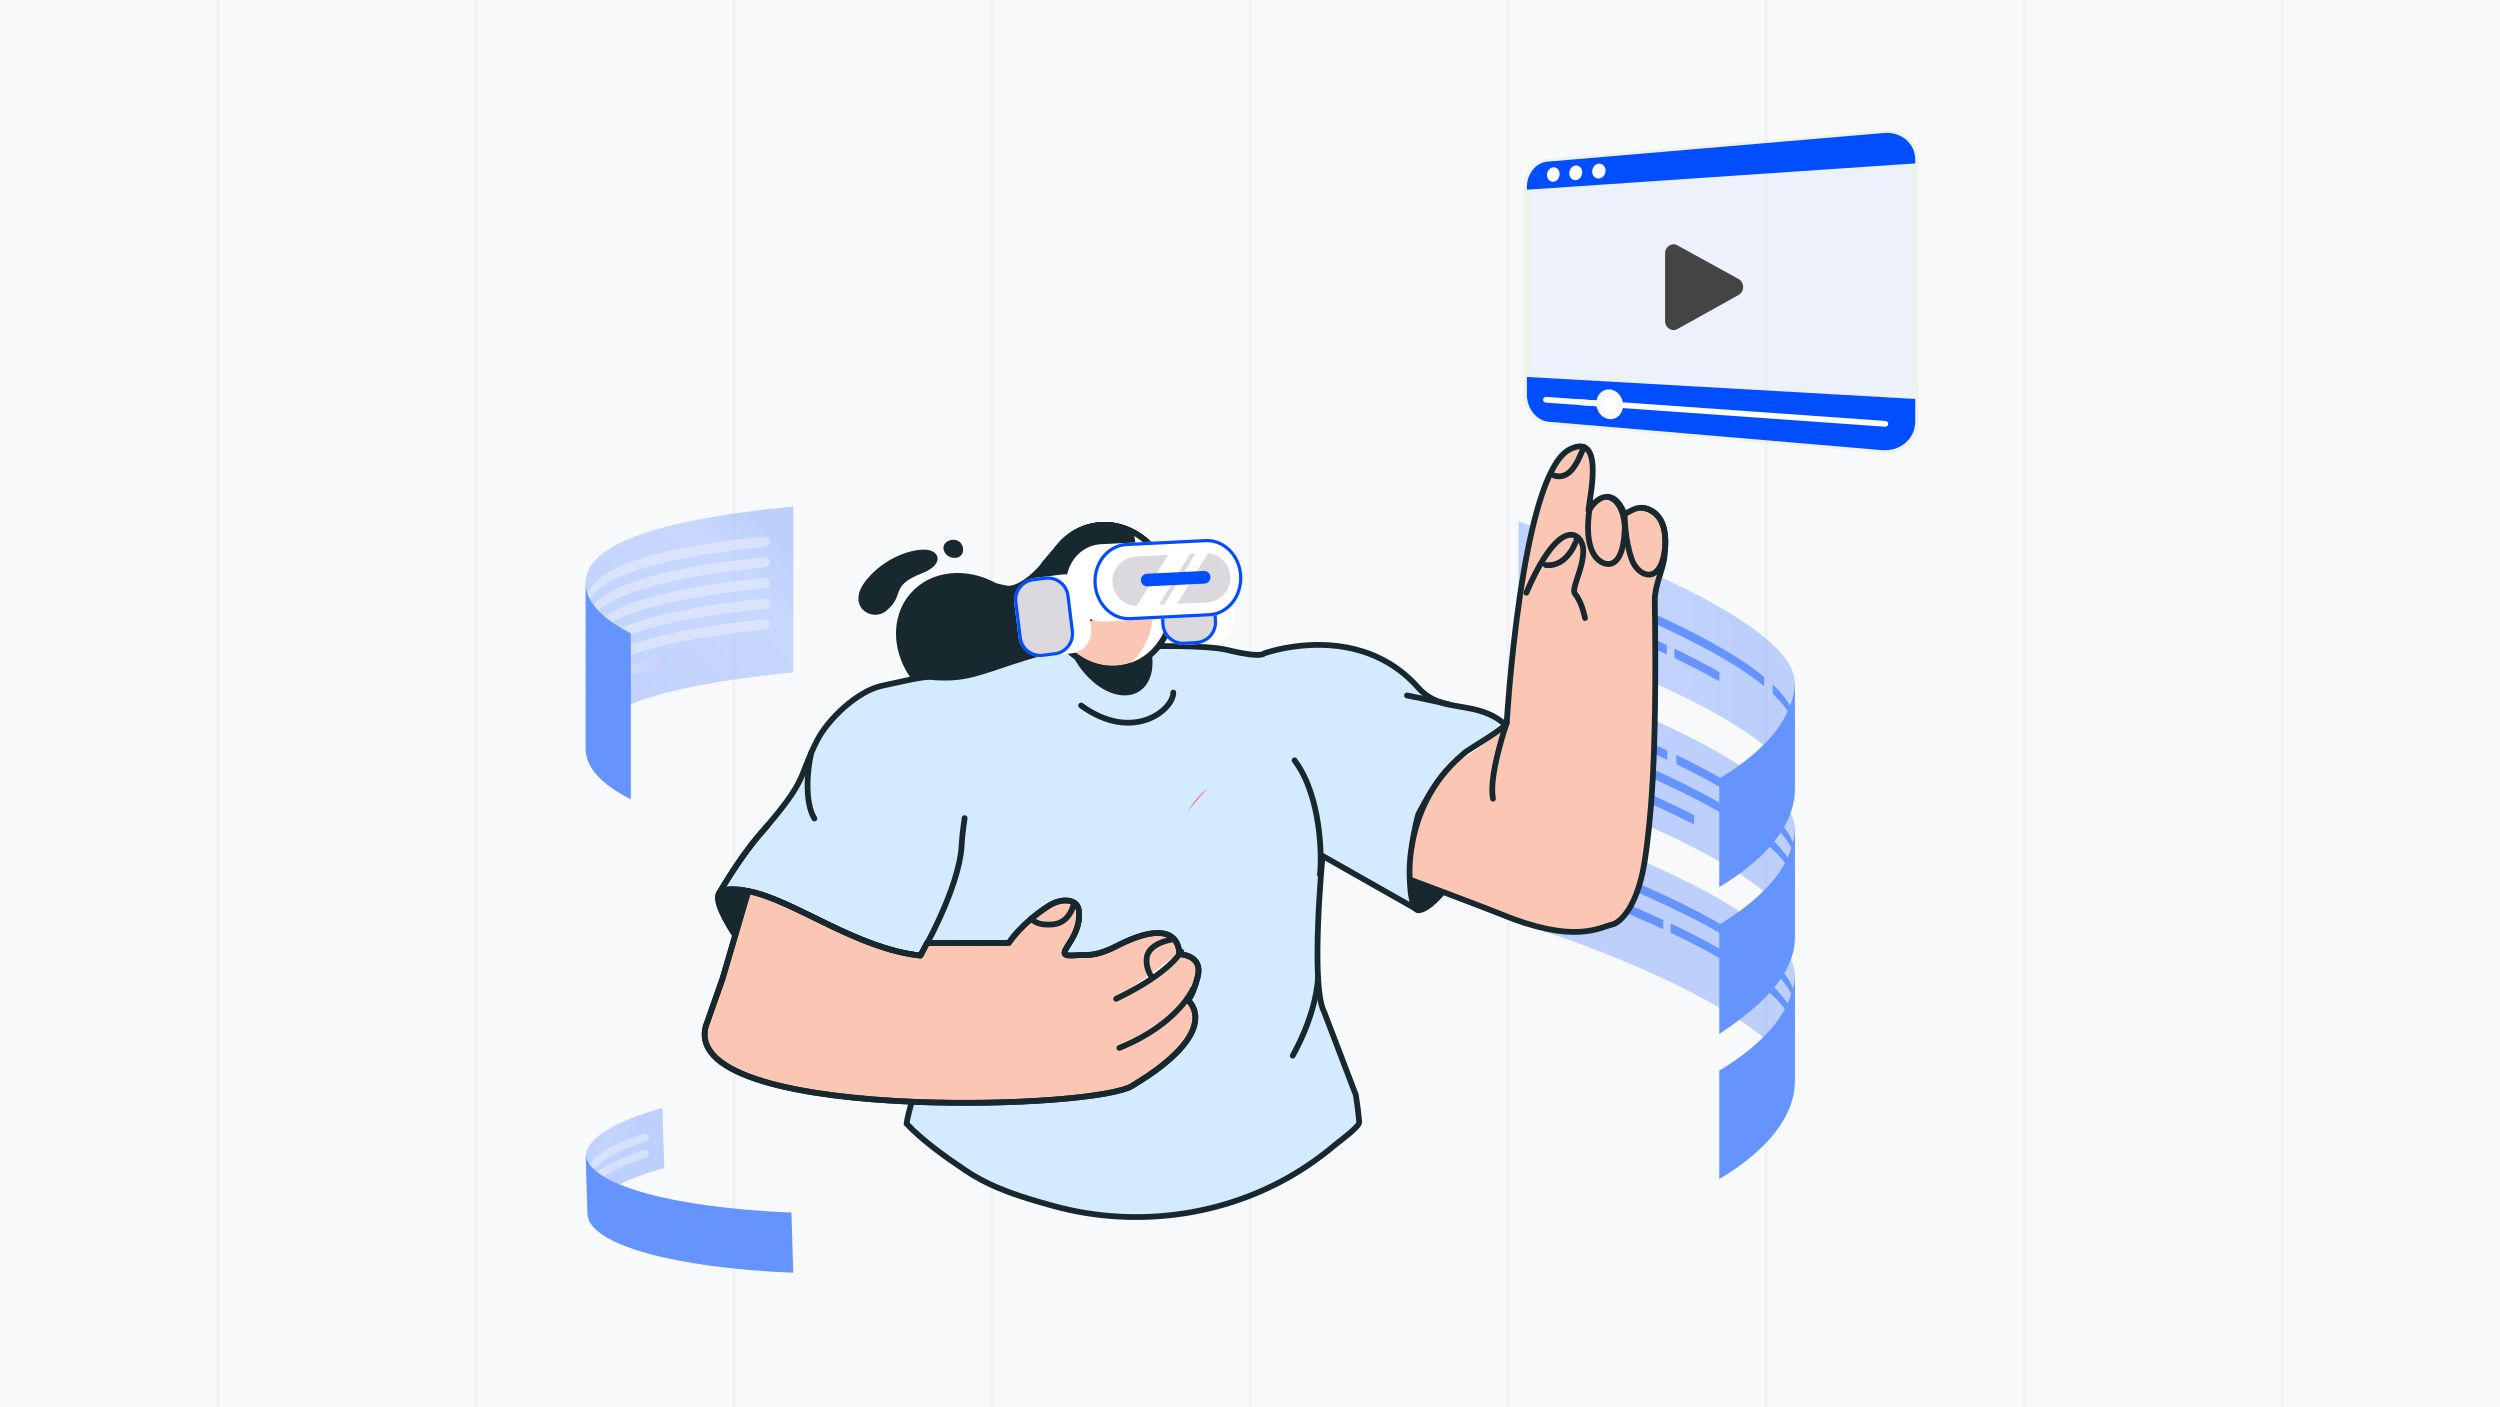 <svg xmlns="http://www.w3.org/2000/svg" width="1430" height="805" viewBox="0 0 1430 805" fill="none"><rect width="1430" height="805" fill="#F8F9FB"></rect><g opacity="0.2"><path d="M272.25 0L272.25 805" stroke="#D9D9D9" stroke-width="2"></path><path d="M124.667 0L124.667 805" stroke="#D9D9D9" stroke-width="2"></path><path d="M419.833 0L419.833 805" stroke="#D9D9D9" stroke-width="2"></path><path d="M567.417 0L567.417 805" stroke="#D9D9D9" stroke-width="2"></path><path d="M715 0L715 805" stroke="#D9D9D9" stroke-width="2"></path><path d="M862.583 0L862.583 805" stroke="#D9D9D9" stroke-width="2"></path><path d="M1010.17 0L1010.17 805" stroke="#D9D9D9" stroke-width="2"></path><path d="M1157.75 0L1157.75 805" stroke="#D9D9D9" stroke-width="2"></path><path d="M1305.33 0L1305.33 805" stroke="#D9D9D9" stroke-width="2"></path></g><path opacity="0.4" d="M1026.68 557.709V619.776C1026.88 588.657 926.663 545.214 868.574 528.163V465.256C930.035 485.961 1026.68 525.773 1026.68 557.709Z" fill="url(#paint0_linear_3549_1986)"></path><path d="M923.355 499.566C923.386 501.08 923.423 502.594 923.451 504.108C923.456 504.394 923.472 504.681 923.479 504.967C975.19 526.173 1026.67 553.679 1026.67 576.99V571.627C1026.67 548.299 975.107 520.784 923.355 499.566Z" fill="#6594FF"></path><path d="M919.273 497.909C909.002 493.763 898.775 489.872 888.998 486.329C889.014 488.057 889.03 489.788 889.054 491.516C889.054 491.579 889.056 491.642 889.056 491.707C898.782 495.231 908.948 499.097 919.163 503.217C919.194 501.445 919.236 499.677 919.273 497.909Z" fill="#6594FF"></path><path d="M1007.07 558.169L1007.15 561.833C1007.17 562.433 1007.18 563.032 1007.2 563.631C1019.23 573.117 1026.66 582.573 1026.66 591.423V586.059C1026.67 577.176 1019.19 567.688 1007.07 558.169Z" fill="#6594FF"></path><path d="M951.43 526.227C931.114 516.801 909.223 508.095 889.182 500.824C889.203 502.615 889.219 504.409 889.238 506.2C909.237 513.45 931.072 522.135 951.346 531.537L951.43 526.227Z" fill="#6594FF"></path><path d="M955.555 528.163L955.638 533.552C973.257 541.911 989.484 550.787 1001.96 559.71L1002.07 554.437C989.565 545.475 973.262 536.559 955.555 528.163Z" fill="#6594FF"></path><path d="M913.844 525.17C905.536 521.884 897.305 518.775 889.366 515.892C889.382 517.683 889.405 519.476 889.421 521.267C897.301 524.125 905.469 527.211 913.711 530.467C913.753 528.701 913.792 526.936 913.844 525.17Z" fill="#6594FF"></path><path d="M1026.69 556.041V618.086C1026.69 638.605 1010.96 657.841 983.424 674.47V612.401C1010.96 595.772 1026.69 576.537 1026.69 556.041Z" fill="#6594FF"></path><path opacity="0.4" d="M1026.68 474.191V536.258C1026.68 504.32 930.037 464.472 868.574 443.769V381.74C930.035 402.441 1026.68 442.256 1026.68 474.191Z" fill="url(#paint1_linear_3549_1986)"></path><path d="M953.635 434.008C953.656 432.45 953.694 430.89 953.715 429.329C932.702 419.468 909.833 410.362 888.998 402.809C889.014 404.537 889.03 406.265 889.054 407.995C889.054 408.058 889.056 408.123 889.056 408.186C909.845 415.718 932.655 424.799 953.621 434.637C953.624 434.425 953.633 434.216 953.635 434.008Z" fill="#6594FF"></path><path d="M958.845 431.77C958.855 432.515 958.873 433.26 958.883 434.008C958.897 435.063 958.929 436.12 958.957 437.175C996.392 455.253 1026.67 475.597 1026.67 493.475V488.111C1026.67 470.217 996.333 449.859 958.845 431.77Z" fill="#6594FF"></path><path d="M1000.44 469.763C972.619 450.336 927.499 431.205 889.184 417.306C889.205 419.097 889.221 420.89 889.24 422.681C927.485 436.546 972.493 455.637 1000.31 475.028C1000.35 473.272 1000.39 471.519 1000.44 469.763Z" fill="#6594FF"></path><path d="M1005.15 473.188C1005.19 475.006 1005.23 476.825 1005.28 478.644C1018.43 488.622 1026.67 498.597 1026.67 507.904V502.54C1026.67 493.203 1018.37 483.195 1005.15 473.188Z" fill="#6594FF"></path><path d="M969.156 466.335C944.452 453.64 915.353 441.804 889.366 432.371C889.382 434.162 889.405 435.955 889.421 437.746C915.332 447.146 944.326 458.938 968.974 471.594C969.028 469.843 969.088 468.089 969.156 466.335Z" fill="#6594FF"></path><path d="M1026.69 472.521V534.566C1027.57 558.217 1004.96 577.152 983.424 591.427V528.881C1010.96 512.251 1026.69 493.016 1026.69 472.521Z" fill="#6594FF"></path><g opacity="0.4"><path d="M1026.68 390.667V452.734C1026.81 420.227 927.07 380.527 868.574 359.81V298.214C930.035 318.917 1026.68 358.729 1026.68 390.667Z" fill="url(#paint2_linear_3549_1986)"></path></g><path d="M933.708 350.546C933.797 348.972 933.848 347.388 933.906 345.805C918.821 339.351 903.424 333.372 888.998 328.144C889.014 329.872 889.03 331.6 889.054 333.33C889.054 333.393 889.056 333.456 889.056 333.521C903.391 338.715 918.683 344.652 933.675 351.059C933.682 350.887 933.699 350.717 933.708 350.546Z" fill="#6594FF"></path><path d="M1013.96 391.452C1013.99 393.25 1014 395.048 1013.99 396.849C1021.96 404.357 1026.67 411.773 1026.67 418.807V413.443C1026.67 406.398 1021.95 398.973 1013.96 391.452Z" fill="#6594FF"></path><path d="M1009.17 387.255C992.546 373.565 965.977 359.747 937.886 347.521C937.926 348.53 937.956 349.541 938.012 350.547C938.059 351.364 938.119 352.182 938.177 352.999C966.096 365.164 992.484 378.905 1009.06 392.521C1009.09 390.765 1009.12 389.009 1009.17 387.255Z" fill="#6594FF"></path><path d="M953.484 369.003C932.595 359.207 909.901 350.156 889.182 342.641C889.203 344.432 889.219 346.225 889.238 348.016C909.919 355.513 932.565 364.545 953.414 374.32C953.44 372.548 953.463 370.775 953.484 369.003Z" fill="#6594FF"></path><path d="M957.758 371.031C957.781 372.827 957.804 374.62 957.827 376.416C966.864 380.755 975.514 385.224 983.428 389.764C983.454 388.001 983.491 386.235 983.535 384.472C975.572 379.9 966.862 375.401 957.758 371.031Z" fill="#6594FF"></path><path d="M1026.69 388.996V451.042C1026.69 471.56 1010.96 490.796 983.424 507.425V445.356C1010.96 428.727 1026.69 409.489 1026.69 388.996Z" fill="#6594FF"></path><path d="M529.921 395.357C547.389 410.76 572.246 411.117 585.442 396.152C588.223 392.998 589.883 387.865 590.867 382.654C591.124 381.299 599.549 383.18 600.157 381.657C604.964 369.627 609.476 359.597 622.373 360.826C624.882 361.065 627.277 360.94 629.205 360.179C631.778 359.167 634.249 357.634 636.265 355.347C644.332 346.199 643.66 329.855 632.981 320.44C622.303 311.024 615.871 301.312 607.805 310.46C606.684 311.729 597.005 322.607 596.282 324.077C596.094 324.451 586.202 336.118 577.236 336.761C576.088 336.843 569.605 335.387 568.782 334.937C552.542 326.068 533.263 327.811 522.188 340.37C508.992 355.334 512.454 379.953 529.921 395.357Z" fill="#17282F"></path><path d="M529.921 395.357C547.389 410.76 572.246 411.117 585.442 396.152C588.223 392.998 589.883 387.865 590.867 382.654C591.124 381.299 599.549 383.18 600.157 381.657C604.964 369.627 609.476 359.597 622.373 360.826C624.882 361.065 627.277 360.94 629.205 360.179C631.778 359.167 634.249 357.634 636.265 355.347C644.332 346.199 643.66 329.855 632.981 320.44C622.303 311.024 615.871 301.312 607.805 310.46C606.684 311.729 597.005 322.607 596.282 324.077C596.094 324.451 586.202 336.118 577.236 336.761C576.088 336.843 569.605 335.387 568.782 334.937C552.542 326.068 533.263 327.811 522.188 340.37C508.992 355.334 512.454 379.953 529.921 395.357Z" stroke="#17282F" stroke-width="3.3" stroke-miterlimit="10" stroke-linecap="round" stroke-linejoin="round"></path><path d="M660.029 313.971C658.09 317.945 655.64 321.643 652.773 325.017C650.001 328.345 646.811 331.349 643.276 334.029C639.742 336.71 635.859 339.067 631.721 341.054C625.806 343.897 619.359 345.976 612.542 347.247C610.878 347.572 609.215 347.826 607.528 348.033C606.488 342.026 606.602 336.132 607.711 330.587C608.707 325.665 610.484 321.066 612.889 316.976C610.692 315.22 608.96 312.977 607.805 310.459C609.329 308.887 610.993 307.479 612.773 306.23C613.328 305.815 613.906 305.444 614.507 305.074C614.876 304.843 615.269 304.612 615.662 304.404C617.14 303.572 618.689 302.856 620.307 302.279C620.63 302.139 620.953 302.024 621.299 301.932C621.739 301.77 622.178 301.655 622.639 301.515C630.684 299.182 638.978 300.106 646.372 303.55C651.48 305.906 656.147 309.442 660.029 313.971Z" fill="#17282F"></path><path d="M660.029 313.971C658.09 317.945 655.64 321.643 652.773 325.017C650.001 328.345 646.811 331.349 643.276 334.029C639.742 336.71 635.859 339.067 631.721 341.054C625.806 343.897 619.359 345.976 612.542 347.247C610.878 347.572 609.215 347.826 607.528 348.033C606.488 342.026 606.602 336.132 607.711 330.587C608.707 325.665 610.484 321.066 612.889 316.976C610.692 315.22 608.96 312.977 607.805 310.459C609.329 308.887 610.993 307.479 612.773 306.23C613.328 305.815 613.906 305.444 614.507 305.074C614.876 304.843 615.269 304.612 615.662 304.404C617.14 303.572 618.689 302.856 620.307 302.279C620.63 302.139 620.953 302.024 621.299 301.932C621.739 301.77 622.178 301.655 622.639 301.515C630.684 299.182 638.978 300.106 646.372 303.55C651.48 305.906 656.147 309.442 660.029 313.971Z" stroke="#17282F" stroke-width="3.3" stroke-miterlimit="10" stroke-linecap="round" stroke-linejoin="round"></path><path d="M862.02 415.44C837.617 439.82 833.389 426.093 814.971 458.908C813.816 460.965 812.591 463.23 811.32 465.68C811.32 465.68 801.522 497.639 811.32 520.654L756.508 489.574C756.508 489.574 749.365 563.798 757.43 578.866L775.546 626.33C776.402 631.715 777.049 636.891 777.488 641.837C758.423 661.825 734.736 677.355 708.116 686.645C706.983 686.597 705.804 686.529 704.627 686.459C702.57 686.344 700.514 687.615 698.457 689.718C683.042 694.131 666.775 696.489 649.952 696.489C599.274 696.489 549.247 675.564 517.149 641.293C519.483 627.452 528.007 610.618 535.471 594.279C542.819 578.195 526.504 546.583 526.504 546.583C508.388 544.664 490.593 536.969 474.118 529.02C448.999 516.935 426.93 504.317 411.424 510.787C411.424 510.787 422.816 490.845 434.693 477.21C462.771 444.904 455.765 446.685 467.273 423.738C473.418 411.538 490.635 394.922 505.1 392.126C509.747 391.246 527.706 386.763 532.189 387.224C532.999 387.294 533.783 387.364 534.593 387.41C542.173 387.964 549.775 387.479 557.077 385.446L561.029 384.337C571.844 381.332 603.434 368.83 614.457 370.957H634.052L648.011 370.448C658.248 369.016 692.033 369.199 702.039 371.787C704.627 372.458 713.709 374.608 719.231 374.608C721.103 374.608 722.581 374.353 723.206 373.707C723.206 373.707 730.325 371.119 741.045 369.732C759.718 367.306 789.319 368.553 811.32 393.441C825.231 409.155 845.243 399.311 862.02 415.44Z" fill="#D4EAFF"></path><path d="M439.606 471.481C438.1 473.267 436.467 475.169 434.693 477.21C432.081 480.209 429.499 483.517 427.049 486.847C432.5 480.521 436.541 475.561 439.606 471.481Z" fill="white"></path><path d="M862.02 415.441C837.617 439.821 833.389 426.094 814.971 458.909C813.816 460.966 812.591 463.23 811.32 465.68C811.32 465.68 801.522 497.64 811.32 520.654L756.508 489.575C756.508 489.575 749.365 563.799 757.43 578.867L775.546 626.331C776.402 631.716 777.049 636.891 777.488 641.837C777.719 644.443 765.814 653.043 763.728 654.809C758.708 659.061 753.45 663.032 747.988 666.702C705.567 695.201 651.539 703.324 602.394 689.762C584.623 684.859 567.796 679.832 552.463 669.591C541.231 662.09 527.783 652.582 518.55 642.724C520.882 628.882 528.007 610.618 535.471 594.28C542.819 578.196 526.504 546.584 526.504 546.584C508.388 544.665 490.593 536.969 474.118 529.02C448.999 516.935 426.93 504.318 411.424 510.788C411.424 510.788 422.816 490.846 434.693 477.211C462.771 444.904 455.765 446.686 467.273 423.739C473.418 411.538 490.635 394.922 505.1 392.127C509.747 391.247 527.706 386.764 532.189 387.225C532.999 387.295 533.783 387.365 534.593 387.41C542.173 387.965 549.775 387.48 557.077 385.447L561.029 384.338C571.844 381.333 603.434 368.831 614.457 370.958H634.052L648.011 370.449C658.248 369.017 692.033 369.2 702.039 371.788C704.627 372.458 713.709 374.609 719.231 374.609C721.103 374.609 722.581 374.354 723.206 373.707C723.206 373.707 730.325 371.12 741.045 369.733C759.718 367.307 789.319 368.554 811.32 393.442C825.231 409.156 845.243 399.312 862.02 415.441Z" stroke="#17282F" stroke-width="3.3" stroke-miterlimit="10" stroke-linecap="round" stroke-linejoin="round"></path><path d="M551.764 467.961C550.948 473.333 550.294 478.979 550.079 483.241C548.823 508.374 526.501 546.587 526.501 546.587" stroke="#17282F" stroke-width="3.3" stroke-miterlimit="10" stroke-linecap="round" stroke-linejoin="round"></path><path d="M588.843 570.532L586.158 577.884C589.069 577.546 591.586 575.612 592.607 572.813L593.207 571.169C591.734 570.971 590.247 570.783 588.843 570.532Z" fill="white"></path><path d="M661.333 562.184L656.237 577.257H657.734C659.745 577.257 661.53 575.975 662.173 574.072L667.371 558.698C665.427 559.923 663.429 561.102 661.333 562.184Z" fill="white"></path><path d="M570.615 549.352C574.468 552.152 578.88 554.132 583.469 555.372L570.615 549.352Z" fill="#F2504E"></path><path d="M570.615 549.352C574.468 552.152 578.88 554.132 583.469 555.372" stroke="#17282F" stroke-width="3.3" stroke-miterlimit="10" stroke-linecap="round" stroke-linejoin="round"></path><path d="M643.013 560.801C650.082 560.323 652.082 559.326 656.738 557.177L643.013 560.801Z" fill="#F2504E"></path><path d="M643.013 560.801C650.082 560.323 652.082 559.326 656.738 557.177" stroke="#17282F" stroke-width="3.3" stroke-miterlimit="10" stroke-linecap="round" stroke-linejoin="round"></path><path d="M679.285 463.967C682.558 459.103 686.435 454.503 690.8 450.572L679.285 463.967Z" fill="#F2504E"></path><path d="M621.229 383.597C622.755 385.4 624.349 387.044 626.004 388.464C636.054 397.28 647.689 398.806 653.787 391.375C660.867 382.711 657.78 365.199 646.874 352.249C640.469 344.653 632.811 340.305 626.142 339.78C621.447 339.398 617.241 340.906 614.325 344.489C607.235 353.136 610.347 370.658 621.229 383.597Z" fill="#17282F"></path><path d="M621.229 383.597C622.755 385.4 624.349 387.044 626.004 388.464C636.054 397.28 647.689 398.806 653.787 391.375C660.867 382.711 657.78 365.199 646.874 352.249C640.469 344.653 632.811 340.305 626.142 339.78C621.447 339.398 617.241 340.906 614.325 344.489C607.235 353.136 610.347 370.658 621.229 383.597Z" stroke="#17282F" stroke-width="3.3" stroke-miterlimit="10" stroke-linecap="round" stroke-linejoin="round"></path><path d="M662.619 369.594C661.047 371.605 659.267 373.431 657.304 375.049C655.015 376.921 652.474 378.491 649.7 379.716C648.338 380.317 646.927 380.849 645.448 381.264C645.149 381.358 644.848 381.426 644.549 381.496C636.69 383.507 628.627 382.489 621.44 379.07H621.416C619.521 378.168 617.695 377.106 615.939 375.881C613.675 374.333 611.526 372.507 609.561 370.45C606.719 367.491 604.223 364.05 602.234 360.189C600.804 357.485 599.648 354.55 598.747 351.478C594.331 335.995 598.284 320.327 607.805 310.46C609.329 308.888 610.993 307.479 612.773 306.23C613.328 305.815 613.906 305.444 614.507 305.075C614.876 304.844 615.269 304.612 615.662 304.405C617.14 303.573 618.689 302.857 620.307 302.28C620.63 302.14 620.953 302.025 621.299 301.933C621.739 301.771 622.178 301.655 622.639 301.516C630.684 299.183 638.978 300.107 646.372 303.551C651.48 305.907 656.147 309.443 660.03 313.972C664.191 318.732 667.426 324.602 669.319 331.28C673.387 345.422 670.428 359.704 662.619 369.594Z" fill="#FBC6B4"></path><path d="M662.619 369.594C661.047 371.605 659.267 373.431 657.304 375.049C655.015 376.921 652.474 378.491 649.7 379.716C648.338 380.317 646.927 380.849 645.448 381.264C645.149 381.358 644.848 381.426 644.549 381.496C636.69 383.507 628.627 382.489 621.44 379.07H621.416C619.521 378.168 617.695 377.106 615.939 375.881C613.675 374.333 611.526 372.507 609.561 370.45C606.719 367.491 604.223 364.05 602.234 360.189C600.804 357.485 599.648 354.55 598.747 351.478C594.331 335.995 598.284 320.327 607.805 310.46C609.329 308.888 610.993 307.479 612.773 306.23C613.328 305.815 613.906 305.444 614.507 305.075C614.876 304.844 615.269 304.612 615.662 304.405C617.14 303.573 618.689 302.857 620.307 302.28C620.63 302.14 620.953 302.025 621.299 301.933C621.739 301.771 622.178 301.655 622.639 301.516C630.684 299.183 638.978 300.107 646.372 303.551C651.48 305.907 656.147 309.443 660.03 313.972C664.191 318.732 667.426 324.602 669.319 331.28C673.387 345.422 670.428 359.704 662.619 369.594Z" stroke="#17282F" stroke-width="3.3" stroke-miterlimit="10" stroke-linecap="round" stroke-linejoin="round"></path><path d="M662.619 369.593C661.047 371.604 659.267 373.43 657.304 375.048C655.015 376.92 652.474 378.49 649.7 379.715C648.338 380.315 646.927 380.848 645.448 381.263C645.149 381.357 644.848 381.425 644.549 381.495C644.293 381.541 644.016 381.61 643.762 381.656C644.662 381.032 645.54 380.339 646.372 379.599C649.539 376.896 652.22 373.592 654.299 369.871C654.738 369.108 655.155 368.3 655.524 367.49C659.846 358.456 660.907 347.387 657.765 336.409C656.588 332.273 654.9 328.46 652.773 325.016C651.34 322.614 649.678 320.419 647.853 318.408C644.108 314.226 639.648 310.92 634.818 308.68C627.933 305.467 620.285 304.497 612.773 306.229C613.328 305.814 613.906 305.443 614.507 305.074C614.876 304.843 615.269 304.611 615.662 304.404C617.14 303.572 618.689 302.856 620.307 302.279C620.63 302.139 620.953 302.024 621.299 301.932C621.739 301.77 622.178 301.654 622.639 301.515C630.684 299.182 638.978 300.106 646.372 303.55C651.48 305.906 656.147 309.442 660.03 313.971C664.191 318.731 667.426 324.601 669.319 331.279C673.387 345.421 670.428 359.703 662.619 369.593Z" fill="white"></path><path d="M662.619 369.594C661.047 371.605 659.267 373.431 657.304 375.049C655.015 376.921 652.474 378.491 649.7 379.716C648.338 380.317 646.927 380.849 645.448 381.264C645.149 381.358 644.848 381.426 644.549 381.496C636.69 383.507 628.627 382.489 621.44 379.07H621.416C619.521 378.168 617.695 377.106 615.939 375.881C613.675 374.333 611.526 372.507 609.561 370.45C606.719 367.491 604.223 364.05 602.234 360.189C600.804 357.485 599.648 354.55 598.747 351.478C594.331 335.995 598.284 320.327 607.805 310.46C609.329 308.888 610.993 307.479 612.773 306.23C613.328 305.815 613.906 305.444 614.507 305.075C614.876 304.844 615.269 304.612 615.662 304.405C617.14 303.573 618.689 302.857 620.307 302.28C620.63 302.14 620.953 302.025 621.299 301.933C621.739 301.771 622.178 301.655 622.639 301.516C630.684 299.183 638.978 300.107 646.372 303.551C651.48 305.907 656.147 309.443 660.03 313.972C664.191 318.732 667.426 324.602 669.319 331.28C673.387 345.422 670.428 359.704 662.619 369.594Z" stroke="#17282F" stroke-width="3.3" stroke-miterlimit="10" stroke-linecap="round" stroke-linejoin="round"></path><path d="M648.014 314.966C648.014 316.121 647.967 317.277 647.853 318.41C647.414 323.956 645.819 329.224 643.276 334.03C641.544 337.404 639.325 340.548 636.713 343.414C630.127 350.716 621.023 356.147 610.578 358.735C607.897 359.427 605.101 359.912 602.234 360.189C600.804 357.486 599.648 354.551 598.747 351.478C594.331 335.995 598.284 320.327 607.805 310.461C609.329 308.889 610.993 307.48 612.773 306.231C613.328 305.816 613.906 305.445 614.507 305.076C614.876 304.844 615.269 304.613 615.662 304.405C617.14 303.573 618.689 302.857 620.307 302.28C620.63 302.141 620.953 302.025 621.299 301.933C621.739 301.772 622.178 301.656 622.639 301.516C630.684 299.184 638.978 300.108 646.372 303.551C647.46 307.203 648.014 311.037 648.014 314.966Z" fill="#17282F"></path><path d="M648.014 314.966C648.014 316.121 647.967 317.277 647.853 318.41C647.414 323.956 645.819 329.224 643.276 334.03C641.544 337.404 639.325 340.548 636.713 343.414C630.127 350.716 621.023 356.147 610.578 358.735C607.897 359.427 605.101 359.912 602.234 360.189C600.804 357.486 599.648 354.551 598.747 351.478C594.331 335.995 598.284 320.327 607.805 310.461C609.329 308.889 610.993 307.48 612.773 306.231C613.328 305.816 613.906 305.445 614.507 305.076C614.876 304.844 615.269 304.613 615.662 304.405C617.14 303.573 618.689 302.857 620.307 302.28C620.63 302.141 620.953 302.025 621.299 301.933C621.739 301.772 622.178 301.656 622.639 301.516C630.684 299.184 638.978 300.108 646.372 303.551C647.46 307.203 648.014 311.037 648.014 314.966Z" stroke="#17282F" stroke-width="3.3" stroke-miterlimit="10" stroke-linecap="round" stroke-linejoin="round"></path><path d="M679.439 572.072C679.439 572.072 701.021 589.103 647.48 621.178C636.548 627.741 579.401 632.547 523.107 630.259C459.05 627.695 396.126 615.909 403.682 587.092L413.34 559.638L427.969 509.748C441.163 512.22 456.925 520.748 474.118 529.02C490.593 536.969 508.388 544.664 526.504 546.583C526.504 546.583 528.053 543.625 530.271 539.419L537.921 539.397L577.043 539.349C577.043 539.349 583.952 528.373 599.667 518.252C607.292 513.351 616.237 514.092 617.067 520.654C619.309 538.864 598.651 547.9 615.726 546.398C620.926 545.935 625.918 547.691 638.42 541.268C676.203 521.857 674.493 545.773 674.493 545.773C674.493 545.773 688.497 546.005 685.03 558.922C681.957 570.384 679.439 572.072 679.439 572.072Z" fill="#FBC6B4"></path><path d="M679.439 572.072C679.439 572.072 701.021 589.103 647.48 621.178C636.548 627.741 579.401 632.547 523.107 630.259C459.05 627.695 396.126 615.909 403.682 587.092L413.34 559.638L427.969 509.748C441.163 512.22 456.925 520.748 474.118 529.02C490.593 536.969 508.388 544.664 526.504 546.583C526.504 546.583 528.053 543.625 530.271 539.419L537.921 539.397L577.043 539.349C577.043 539.349 583.952 528.373 599.667 518.252C607.292 513.351 616.237 514.092 617.067 520.654C619.309 538.864 598.651 547.9 615.726 546.398C620.926 545.935 625.918 547.691 638.42 541.268C676.203 521.857 674.493 545.773 674.493 545.773C674.493 545.773 688.497 546.005 685.03 558.922C681.957 570.384 679.439 572.072 679.439 572.072Z" fill="#FBC6B4"></path><path d="M679.439 572.072C679.439 572.072 701.021 589.103 647.48 621.178C636.548 627.741 579.401 632.547 523.107 630.259C459.05 627.695 396.126 615.909 403.682 587.092L413.34 559.638L427.969 509.748C441.163 512.22 456.925 520.748 474.118 529.02C490.593 536.969 508.388 544.664 526.504 546.583C526.504 546.583 528.053 543.625 530.271 539.419L537.921 539.397L577.043 539.349C577.043 539.349 583.952 528.373 599.667 518.252C607.292 513.351 616.237 514.092 617.067 520.654C619.309 538.864 598.651 547.9 615.726 546.398C620.926 545.935 625.918 547.691 638.42 541.268C676.203 521.857 674.493 545.773 674.493 545.773C674.493 545.773 688.497 546.005 685.03 558.922C681.957 570.384 679.439 572.072 679.439 572.072Z" stroke="#17282F" stroke-width="3.3" stroke-miterlimit="10" stroke-linecap="round" stroke-linejoin="round"></path><path d="M679.439 572.072C679.439 572.072 701.021 589.103 647.48 621.178C636.548 627.741 579.401 632.547 523.107 630.259C459.05 627.695 396.126 615.909 403.682 587.092L413.34 559.638L427.969 509.748C441.163 512.22 456.925 520.748 474.118 529.02C490.593 536.969 508.388 544.664 526.504 546.583C526.504 546.583 528.053 543.625 530.271 539.419L537.921 539.397L577.043 539.349C577.043 539.349 583.952 528.373 599.667 518.252C607.292 513.351 616.237 514.092 617.067 520.654C619.309 538.864 598.651 547.9 615.726 546.398C620.926 545.935 625.918 547.691 638.42 541.268C676.203 521.857 674.493 545.773 674.493 545.773C674.493 545.773 688.497 546.005 685.03 558.922C681.957 570.384 679.439 572.072 679.439 572.072Z" stroke="#17282F" stroke-width="3.3" stroke-miterlimit="10" stroke-linecap="round" stroke-linejoin="round"></path><path d="M438.947 472.264C437.628 473.812 436.219 475.454 434.693 477.21C422.816 490.843 411.424 510.787 411.424 510.787C416.322 508.754 421.868 508.614 427.969 509.748" stroke="#17282F" stroke-width="3.3" stroke-miterlimit="10" stroke-linecap="round" stroke-linejoin="round"></path><path d="M675.711 544.273C675.711 544.273 669.031 556.66 638.429 571.323L675.711 544.273Z" fill="white"></path><path d="M675.711 544.273C675.711 544.273 669.031 556.66 638.429 571.323" stroke="#17282F" stroke-width="3.3" stroke-miterlimit="10" stroke-linecap="round" stroke-linejoin="round"></path><path d="M682.334 565.726C682.334 565.726 673.821 585.836 640.253 599.397" stroke="#17282F" stroke-width="3.3" stroke-miterlimit="10" stroke-linecap="round" stroke-linejoin="round"></path><path d="M658.885 558.918C658.885 558.918 655.427 554.508 655.844 548.444C656.474 539.334 670.296 537.418 670.296 537.418" stroke="#17282F" stroke-width="3.3" stroke-miterlimit="10" stroke-linecap="round" stroke-linejoin="round"></path><path d="M590.098 525.32C590.098 525.32 591.738 529.627 602.205 528.753C612.67 527.879 614.31 516.269 614.31 516.269" stroke="#17282F" stroke-width="3.3" stroke-miterlimit="10" stroke-linecap="round" stroke-linejoin="round"></path><path d="M419.759 533.928C419.759 533.928 407.295 515.328 411.424 510.792C415.433 506.386 427.969 509.748 427.969 509.748L419.759 533.928Z" fill="#17282F"></path><path d="M419.759 533.928C419.759 533.928 407.295 515.328 411.424 510.792C415.433 506.386 427.969 509.748 427.969 509.748L419.759 533.928Z" stroke="#17282F" stroke-width="3.3" stroke-miterlimit="10" stroke-linecap="round" stroke-linejoin="round"></path><path d="M740.492 434.92C755.942 455.461 756.221 491.148 754.98 500.247" stroke="#17282F" stroke-width="3.3" stroke-miterlimit="10" stroke-linecap="round" stroke-linejoin="round"></path><path d="M671.141 396.126C671.141 406.027 648.02 425.1 618.387 403.553" stroke="#17282F" stroke-width="3.3" stroke-miterlimit="10" stroke-linecap="round" stroke-linejoin="round"></path><path d="M464.009 430.643C461.563 441.068 460.297 459.126 465.824 468.164" stroke="#17282F" stroke-width="3.3" stroke-miterlimit="10" stroke-linecap="round" stroke-linejoin="round"></path><path d="M753.911 558.989C753.911 558.989 753.736 577.954 739.436 603.851" stroke="#17282F" stroke-width="3.3" stroke-miterlimit="10" stroke-linecap="round" stroke-linejoin="round"></path><path d="M806.4 503.074C806.4 503.074 806.637 520.65 811.315 520.65C817.093 520.65 825.692 509.746 825.692 509.746L806.4 503.074Z" fill="#17282F"></path><path d="M806.4 503.074C806.4 503.074 806.637 520.65 811.315 520.65C817.093 520.65 825.692 509.746 825.692 509.746L806.4 503.074Z" stroke="#17282F" stroke-width="3.3" stroke-miterlimit="10" stroke-linecap="round" stroke-linejoin="round"></path><path d="M506.795 349.488C518.28 340.173 508.199 335.431 527.59 327.805C539.923 322.954 537.649 315.305 530.168 314.482C522.688 313.659 506.623 318.238 495.618 331.673C483.351 346.652 498.549 356.181 506.795 349.488Z" fill="#17282F"></path><path d="M548.737 318.462C551.26 317.064 551.591 313.262 549.719 310.827C547.85 308.389 544.485 308.243 541.962 309.64C539.436 311.038 538.907 314.145 540.779 316.581C542.648 319.016 546.211 319.857 548.737 318.462Z" fill="#17282F"></path><path d="M952.124 318.02C951.338 326.084 946.392 334.658 946.531 343.878C948.034 439.871 943.573 471.647 941.354 488.608C937.242 520.012 925.849 527.916 922.567 528.702C914.365 530.667 900.476 540.302 857.701 522.578C850.516 519.597 806.4 503.075 806.4 503.075C806.4 503.075 805.546 494.177 807.926 481.744C807.926 481.722 807.926 481.698 807.948 481.675C813.172 463.604 821.976 444.193 836.765 431.461C837.366 430.928 837.99 430.42 838.613 429.913C840.392 428.502 862.138 415.701 861.839 413.482C861.839 413.482 870.111 271.224 897.842 257.058C921.134 245.181 905.837 297.706 909.119 291.675C913.002 284.558 922.683 278.572 928.784 292.994C930.125 296.136 936.272 285.667 946.208 293.271C952.1 297.8 953.371 305.402 952.124 318.02Z" fill="#FBC6B4"></path><path d="M850.521 423.454C850.521 423.454 850.547 423.026 850.597 422.26C845.101 425.82 839.481 429.223 838.607 429.919C834.759 432.982 831.461 436.024 828.588 439.018C833.672 435.737 850.777 425.428 850.521 423.454Z" fill="white"></path><path d="M952.124 318.02C951.338 326.084 946.392 334.658 946.531 343.878C948.034 439.871 943.573 471.647 941.354 488.608C937.242 520.012 925.849 527.916 922.567 528.702C914.365 530.667 900.476 540.302 857.701 522.578C850.516 519.597 806.4 503.075 806.4 503.075C806.4 503.075 805.546 494.177 807.926 481.744C807.926 481.722 807.926 481.698 807.948 481.675C810.745 466.908 818.094 447.173 836.765 431.461C837.366 430.928 837.99 430.42 838.613 429.913C840.392 428.502 862.138 415.701 861.839 413.482C861.839 413.482 870.111 271.224 897.842 257.058C921.134 245.181 905.837 297.706 909.119 291.675C913.002 284.558 922.683 278.572 928.784 292.994C930.125 296.136 936.272 285.667 946.208 293.271C952.1 297.8 953.371 305.402 952.124 318.02Z" stroke="#17282F" stroke-width="3.3" stroke-miterlimit="10" stroke-linecap="round" stroke-linejoin="round"></path><path d="M909.872 287.478C909.872 287.478 905.499 306.66 911.61 317.033C915.889 324.297 928.483 328.817 929.374 302.434C929.471 299.58 928.429 286.121 919.625 284.178" stroke="#17282F" stroke-width="3.3" stroke-miterlimit="10" stroke-linecap="round" stroke-linejoin="round"></path><path d="M929.302 294.753C929.302 294.753 929.322 308.599 933.346 319.946C936.876 329.906 950.205 335.763 952.515 312.539C952.798 309.698 953.512 291.805 939.007 290.45" stroke="#17282F" stroke-width="3.3" stroke-miterlimit="10" stroke-linecap="round" stroke-linejoin="round"></path><path d="M861.841 413.475C861.841 413.475 851.344 443.827 853.982 456.823" stroke="#17282F" stroke-width="3.3" stroke-miterlimit="10" stroke-linecap="round" stroke-linejoin="round"></path><path d="M888.828 271.994C897.254 274.607 901.774 266.313 905.934 255.751" stroke="#17282F" stroke-width="3.3" stroke-miterlimit="10" stroke-linecap="round" stroke-linejoin="round"></path><path d="M873.072 339.059C892.788 293.22 905.411 305.377 905.609 314.505C905.852 325.662 898.336 336.678 900.976 339.777C904.884 344.365 906.621 353.519 906.621 353.519" fill="#FBC6B4"></path><path d="M873.072 339.059C892.788 293.22 905.411 305.377 905.609 314.505C905.852 325.662 898.336 336.678 900.976 339.777C904.884 344.365 906.621 353.519 906.621 353.519" stroke="#17282F" stroke-width="3.3" stroke-miterlimit="10" stroke-linecap="round" stroke-linejoin="round"></path><path d="M901.673 308.769C901.864 309.105 896.604 324.641 884.139 323.199" stroke="#17282F" stroke-width="3.3" stroke-miterlimit="10" stroke-linecap="round" stroke-linejoin="round"></path><path d="M804.793 397.798C812.727 399.503 820.727 400.913 828.588 402.946" stroke="#17282F" stroke-width="3.3" stroke-miterlimit="10" stroke-linecap="round" stroke-linejoin="round"></path><path d="M694.095 367.839L677.967 368.879C670.868 369.338 664.741 363.953 664.284 356.854L663.018 337.221C662.56 330.122 667.945 323.995 675.044 323.538L691.171 322.498C698.271 322.04 704.398 327.424 704.854 334.523L706.12 354.156C706.578 361.255 701.194 367.381 694.095 367.839Z" fill="white"></path><path d="M676.759 368.004C670.687 368.004 665.624 363.251 665.232 357.183L663.915 336.765C663.717 333.683 664.728 330.708 666.769 328.387C668.809 326.066 671.629 324.68 674.711 324.481L681.639 324.034C681.892 324.017 682.143 324.01 682.392 324.01C688.466 324.01 693.529 328.762 693.921 334.83L695.236 355.247C695.647 361.61 690.805 367.121 684.442 367.531L677.514 367.978C677.263 367.996 677.01 368.004 676.759 368.004Z" fill="#DBD9DE"></path><path d="M682.394 324.937C687.982 324.937 692.64 329.31 692.999 334.893L694.314 355.309C694.691 361.163 690.236 366.233 684.381 366.612L677.453 367.059C677.221 367.074 676.988 367.081 676.757 367.081C671.171 367.081 666.511 362.707 666.152 357.125L664.837 336.705C664.654 333.869 665.587 331.132 667.462 328.998C669.338 326.864 671.934 325.587 674.77 325.404L681.698 324.957C681.931 324.944 682.163 324.937 682.394 324.937ZM682.392 323.089C682.123 323.089 681.851 323.098 681.578 323.115L674.65 323.562C667.767 324.005 662.549 329.944 662.993 336.825L664.308 357.245C664.733 363.855 670.227 368.929 676.757 368.929C677.027 368.929 677.3 368.92 677.573 368.903L684.501 368.456C691.384 368.012 696.602 362.074 696.159 355.191L694.843 334.774C694.418 328.165 688.924 323.089 682.392 323.089Z" fill="#004EFF"></path><path d="M632.04 355.532L690.809 352.615C702.354 352.029 711.21 341.646 710.59 329.425C709.969 317.205 700.107 307.772 688.562 308.36L629.793 311.278C618.248 311.863 609.392 322.246 610.013 334.467C610.633 346.689 620.495 356.12 632.04 355.532Z" fill="white"></path><path d="M690.386 310.139C700.129 310.139 708.193 318.652 708.745 329.52C709.313 340.703 701.624 350.215 691.607 350.725L646.508 352.948C646.226 352.963 645.946 352.971 645.666 352.971C635.922 352.971 627.858 344.458 627.306 333.591C626.739 322.408 634.427 312.896 644.444 312.386L689.543 310.161C689.826 310.144 690.105 310.139 690.386 310.139ZM690.386 308.291C690.075 308.291 689.765 308.298 689.451 308.315L644.354 310.538C633.298 311.1 624.841 321.462 625.462 333.681C626.064 345.555 635.019 354.816 645.666 354.816C645.976 354.816 646.288 354.809 646.602 354.792L691.7 352.57C702.753 352.008 711.212 341.645 710.591 329.426C709.987 317.55 701.033 308.291 690.386 308.291Z" fill="#004EFF"></path><path d="M690.388 344.542L671.623 345.47L665.359 345.778L662.697 345.921L651.737 346.457L651.139 346.49C650.331 346.527 649.516 346.505 648.74 346.412C642.042 345.614 636.696 340.085 636.338 333.116C635.944 325.325 641.922 318.695 649.714 318.3L669.585 317.324L680.53 316.787L683.207 316.644L688.963 316.365C689.127 316.356 689.29 316.36 689.455 316.365C690.112 316.34 690.746 316.371 691.363 316.445C698.062 317.243 703.407 322.772 703.766 329.742C704.157 337.519 698.18 344.149 690.388 344.542Z" fill="#DBD9DE"></path><path d="M682.124 314.559L661.575 348.127L648.947 348.746L669.513 315.179L682.124 314.559Z" fill="white"></path><path d="M692.407 314.074L671.864 347.61L664.644 347.965L685.21 314.398L691.844 314.076C692.032 314.063 692.221 314.069 692.407 314.074Z" fill="white"></path><path d="M688.954 333.818L656.346 335.406C654.354 335.504 652.66 333.966 652.562 331.972C652.464 329.981 654.001 328.286 655.995 328.188L688.603 326.601C690.596 326.505 692.289 328.04 692.387 330.034C692.483 332.028 690.948 333.722 688.954 333.818Z" fill="#004EFF"></path><path d="M612.993 373.723L596.954 375.702C589.894 376.572 583.464 371.555 582.593 364.495L580.184 344.969C579.313 337.909 584.33 331.479 591.391 330.608L607.429 328.629C614.49 327.759 620.92 332.776 621.79 339.836L624.2 359.362C625.07 366.42 620.054 372.851 612.993 373.723Z" fill="white"></path><path d="M594.159 339.097L596.873 338.763C601.496 338.192 605.705 341.477 606.276 346.1L607.627 357.056C608.198 361.679 604.913 365.888 600.29 366.459L597.575 366.794C592.952 367.365 588.743 364.079 588.172 359.456L586.819 348.501C586.25 343.877 589.535 339.666 594.159 339.097Z" fill="#DBD9DE"></path><path d="M595.018 374.925C589.197 374.925 584.271 370.562 583.556 364.777L581.05 344.469C580.271 338.141 584.783 332.357 591.112 331.577L598 330.727C598.481 330.668 598.959 330.641 599.43 330.641C605.251 330.641 610.179 335.003 610.894 340.791L613.398 361.096C614.178 367.425 609.665 373.208 603.337 373.99L596.448 374.84C595.969 374.895 595.489 374.925 595.018 374.925Z" fill="#DBD9DE"></path><path d="M599.432 331.561C604.787 331.561 609.32 335.576 609.976 340.899L612.481 361.205C613.2 367.027 609.046 372.349 603.224 373.068L596.335 373.918C595.897 373.971 595.454 373.999 595.016 373.999C589.661 373.999 585.128 369.984 584.472 364.662L581.967 344.355C581.62 341.535 582.39 338.747 584.138 336.507C585.886 334.266 588.403 332.841 591.222 332.494L598.111 331.644C598.551 331.588 598.994 331.561 599.432 331.561ZM599.432 329.713C598.922 329.713 598.407 329.744 597.887 329.807L590.999 330.657C584.155 331.502 579.289 337.734 580.134 344.578L582.639 364.886C583.419 371.211 588.802 375.845 595.018 375.845C595.528 375.845 596.043 375.813 596.563 375.749L603.451 374.899C610.295 374.054 615.161 367.82 614.316 360.976L611.811 340.67C611.031 334.347 605.648 329.713 599.432 329.713Z" fill="#004EFF"></path><path opacity="0.4" d="M453.77 289.672V384.608C451.751 384.801 449.772 385.007 447.818 385.225C439.81 386.061 432.315 386.961 425.296 387.938C420.886 388.529 416.683 389.159 412.646 389.815C401.154 391.665 391.164 393.697 382.526 395.882C347.778 404.662 335 415.962 335 428.278V333.328C334.999 314.752 364.065 298.49 453.77 289.672Z" fill="url(#paint3_linear_3549_1986)"></path><g opacity="0.4"><path d="M440.356 309.757C440.356 311.258 439.211 312.511 437.719 312.663C360.212 320.554 335 334.841 335 351.137V345.253C335 329 360.086 314.743 437.137 306.85C438.857 306.674 440.356 308.027 440.356 309.757Z" fill="#F8F9FB"></path><path d="M440.356 321.604C440.356 323.105 439.211 324.359 437.719 324.511C360.212 332.402 335 346.689 335 362.984V357.1C335 340.847 360.086 326.59 437.137 318.697C438.857 318.52 440.356 319.874 440.356 321.604Z" fill="#F8F9FB"></path><path d="M440.356 333.454C440.356 334.954 439.211 336.207 437.719 336.359C360.212 344.251 335 358.539 335 374.834V368.95C335 352.696 360.086 338.439 437.137 330.547C438.857 330.369 440.356 331.724 440.356 333.454Z" fill="#F8F9FB"></path><path d="M440.356 345.303C440.356 346.804 439.211 348.058 437.719 348.209C360.212 356.1 335 370.387 335 386.683V380.799C335 364.546 360.086 350.289 437.137 342.397C438.857 342.219 440.356 343.573 440.356 345.303Z" fill="#F8F9FB"></path><path d="M440.356 357.15C440.356 358.651 439.211 359.904 437.719 360.056C360.212 367.947 335 382.235 335 398.53V392.646C335 376.393 360.086 362.136 437.137 354.243C438.857 354.066 440.356 355.42 440.356 357.15Z" fill="#F8F9FB"></path><path d="M381.959 378.215C381.981 376.362 380.239 374.992 378.439 375.436C346.649 383.274 335 393.42 335 404.495V410.379C335 399.151 346.973 388.875 379.777 380.99C381.038 380.687 381.944 379.572 381.959 378.274C381.959 378.253 381.959 378.234 381.959 378.215Z" fill="url(#paint4_linear_3549_1986)"></path></g><path d="M360.834 362.243V457.192C344.543 449.041 335 439.162 335 428.512V333.562C335 344.201 344.543 354.082 360.834 362.243Z" fill="#6594FF"></path><path opacity="0.4" d="M335.048 661.707C335.049 661.728 335.049 661.758 335.06 661.788L336.091 696.108C335.781 685.774 352.488 675.877 379.956 668.12L378.924 633.719C351.445 641.476 334.738 651.373 335.048 661.707Z" fill="url(#paint5_linear_3549_1986)"></path><path opacity="0.4" d="M367.993 648.376C350.095 654.456 338.424 661.559 335.425 669.017C335.483 670.559 335.532 672.102 335.569 673.647C338.904 666.117 351.045 658.96 369.499 652.871C370.498 652.542 371.172 651.598 371.138 650.545C371.09 648.949 369.504 647.862 367.993 648.376Z" fill="#F8F9FB"></path><path opacity="0.4" d="M367.993 657.655C350.523 663.589 339.01 670.5 335.68 677.764C335.689 679.39 335.687 681.015 335.683 682.64C339.196 675.213 351.274 668.162 369.496 662.149C370.495 661.819 371.171 660.875 371.138 659.824V659.822C371.09 658.229 369.505 657.142 367.993 657.655Z" fill="#F8F9FB"></path><path d="M335 659.969L336.033 694.373C336.561 711.946 386.204 725.309 453.735 728.001L452.701 693.588C385.17 690.905 335.528 677.543 335 659.969Z" fill="#6594FF"></path><g opacity="0.2"><path d="M1095.52 91.379V242.261C1095.52 251.554 1087.48 258.403 1077.72 257.57L885 241.156C878.558 240.606 873.404 234.179 873.404 226.791V106.847C873.404 99.46 878.558 93.033 885 92.483L1077.72 76.068C1087.48 75.237 1095.52 82.087 1095.52 91.379Z" fill="#BED1FD" stroke="#D3D998" stroke-width="3.3" stroke-miterlimit="10"></path></g><path d="M1095.52 91.379V93.471L873.403 108.512V106.849C873.403 99.461 878.557 93.034 884.999 92.484L1077.71 76.07C1087.48 75.237 1095.52 82.086 1095.52 91.379Z" fill="#004EFF"></path><path d="M892.082 99.564C892.082 101.859 890.458 103.837 888.464 103.979C886.479 104.121 884.877 102.391 884.877 100.115C884.877 97.838 886.48 95.863 888.464 95.702C890.458 95.54 892.082 97.269 892.082 99.564Z" fill="white"></path><path d="M905.031 98.574C905.031 100.903 903.361 102.91 901.307 103.058C899.263 103.203 897.614 101.451 897.614 99.14C897.614 96.832 899.264 94.824 901.307 94.658C903.361 94.493 905.031 96.245 905.031 98.574Z" fill="white"></path><path d="M918.368 97.553C918.368 99.918 916.648 101.957 914.533 102.109C912.429 102.26 910.73 100.482 910.73 98.138C910.73 95.794 912.429 93.757 914.533 93.586C916.648 93.413 918.368 95.191 918.368 97.553Z" fill="white"></path><path d="M959.413 140.284L994.399 159.564C997.972 161.532 997.972 166.787 994.399 168.774L959.413 188.243C956.253 190.003 952.43 187.486 952.43 183.676V144.886C952.43 141.078 956.253 138.543 959.413 140.284Z" fill="#444444"></path><path d="M1076.45 257.465L885.854 241.231C878.934 240.641 873.403 233.746 873.403 225.823V215.612L1095.52 228.197V241.04C1095.52 251.009 1086.9 258.354 1076.45 257.465Z" fill="#004EFF"></path><path d="M903.048 229.995L1078.39 242.431" stroke="#FFFFFD" stroke-width="3.3" stroke-miterlimit="10" stroke-linecap="round" stroke-linejoin="round"></path><path d="M884.292 228.662L920.681 231.242" stroke="#F8F9FB" stroke-width="3.3" stroke-miterlimit="10" stroke-linecap="round" stroke-linejoin="round"></path><path d="M928.423 231.794C928.423 236.532 924.94 240.094 920.679 239.752C916.458 239.414 913.065 235.364 913.065 230.705C913.065 226.045 916.458 222.476 920.679 222.736C924.94 222.999 928.423 227.055 928.423 231.794Z" fill="#F8F9FB"></path><path d="M924.477 231.513C924.477 233.837 922.773 235.593 920.679 235.435C918.595 235.278 916.912 233.282 916.912 230.977C916.912 228.671 918.595 226.914 920.679 227.053C922.773 227.19 924.477 229.189 924.477 231.513Z" fill="#FFFFFD"></path><defs><linearGradient id="paint0_linear_3549_1986" x1="868.575" y1="542.516" x2="1026.68" y2="542.516" gradientUnits="userSpaceOnUse"><stop stop-color="#6594FF"></stop><stop offset="0.193" stop-color="#6594FF"></stop><stop offset="0.464" stop-color="#6594FF"></stop><stop offset="0.78" stop-color="#6594FF"></stop><stop offset="1" stop-color="#6594FF"></stop></linearGradient><linearGradient id="paint1_linear_3549_1986" x1="868.574" y1="458.998" x2="1026.68" y2="458.998" gradientUnits="userSpaceOnUse"><stop stop-color="#6594FF"></stop><stop offset="0.193" stop-color="#6594FF"></stop><stop offset="0.464" stop-color="#6594FF"></stop><stop offset="0.78" stop-color="#6594FF"></stop><stop offset="1" stop-color="#6594FF"></stop></linearGradient><linearGradient id="paint2_linear_3549_1986" x1="868.575" y1="375.473" x2="1026.68" y2="375.473" gradientUnits="userSpaceOnUse"><stop stop-color="#6594FF"></stop><stop offset="0.193" stop-color="#91B2FF"></stop><stop offset="0.464" stop-color="#719CFF"></stop><stop offset="0.78" stop-color="#6594FF"></stop><stop offset="1" stop-color="#6594FF"></stop></linearGradient><linearGradient id="paint3_linear_3549_1986" x1="441.607" y1="309.561" x2="347.302" y2="400.528" gradientUnits="userSpaceOnUse"><stop stop-color="#6594FF"></stop><stop offset="0.193" stop-color="#7EA5FF"></stop><stop offset="0.464" stop-color="#7AA2FF"></stop><stop offset="0.78" stop-color="#719CFF"></stop><stop offset="1" stop-color="#6594FF"></stop></linearGradient><linearGradient id="paint4_linear_3549_1986" x1="436.815" y1="392.865" x2="354.126" y2="392.865" gradientUnits="userSpaceOnUse"><stop stop-color="#B39BEA"></stop><stop offset="0.193" stop-color="#B8A2EB"></stop><stop offset="0.464" stop-color="#C6B4EF"></stop><stop offset="0.78" stop-color="#DCD2F5"></stop><stop offset="1" stop-color="#EFEBFA"></stop></linearGradient><linearGradient id="paint5_linear_3549_1986" x1="335.623" y1="655.101" x2="380.884" y2="675.394" gradientUnits="userSpaceOnUse"><stop stop-color="#6594FF"></stop><stop offset="0.193" stop-color="#739EFF"></stop><stop offset="0.464" stop-color="#6594FF"></stop><stop offset="0.78" stop-color="#6594FF"></stop><stop offset="1" stop-color="#6594FF"></stop></linearGradient></defs></svg>